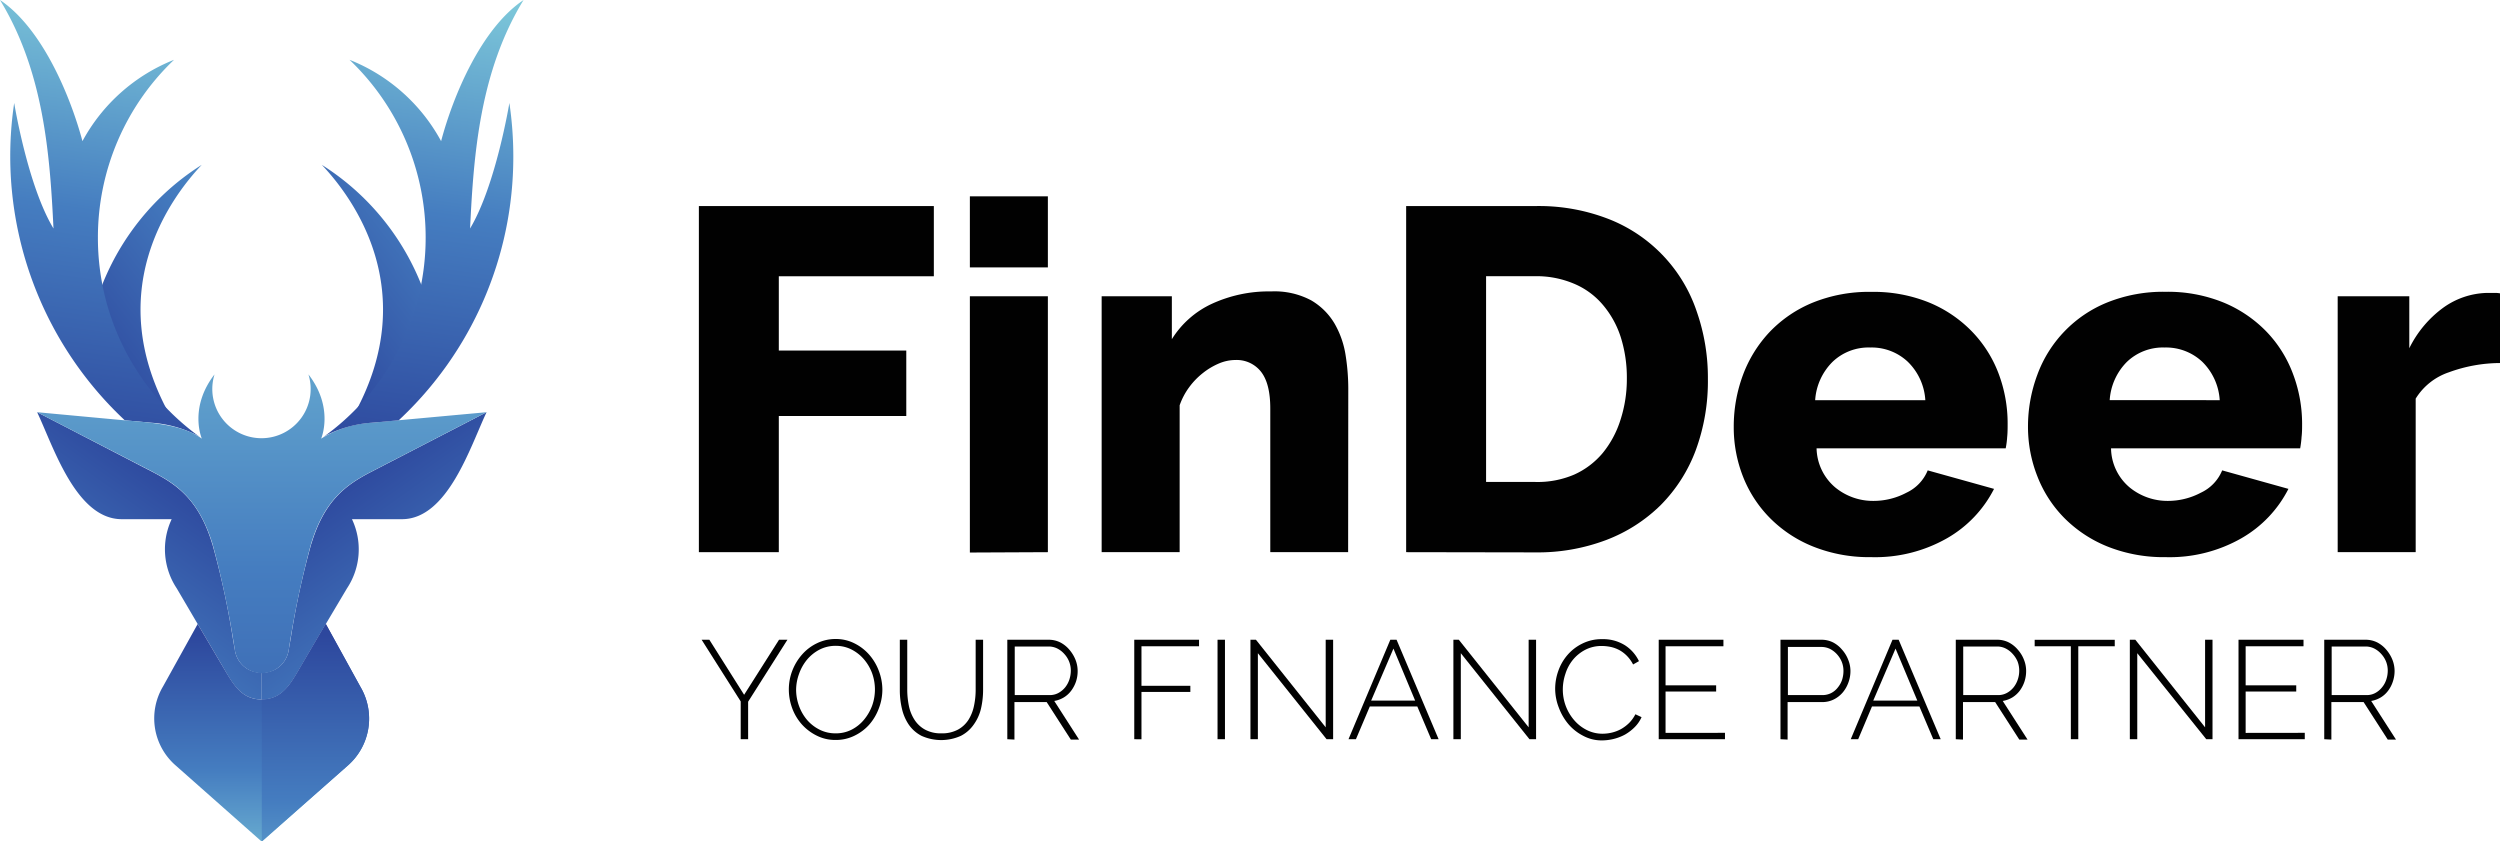 <svg xmlns="http://www.w3.org/2000/svg" xmlns:xlink="http://www.w3.org/1999/xlink" viewBox="0 0 336.54 113.25"><defs><style>.cls-1{mask:url(#mask);filter:url(#luminosity-noclip-2);}.cls-12,.cls-16,.cls-2,.cls-20,.cls-24,.cls-28,.cls-32,.cls-36,.cls-40,.cls-44,.cls-48,.cls-52,.cls-56,.cls-6,.cls-60,.cls-64,.cls-68,.cls-72,.cls-76,.cls-8{mix-blend-mode:multiply;}.cls-2{fill:url(#linear-gradient);}.cls-3{mask:url(#mask-2);}.cls-4{fill:url(#linear-gradient-2);}.cls-5{mask:url(#mask-3);filter:url(#luminosity-noclip-40);}.cls-6{fill:url(#linear-gradient-3);}.cls-7{mask:url(#mask-4);filter:url(#luminosity-noclip-5);}.cls-8{fill:url(#linear-gradient-4);}.cls-9{mask:url(#mask-5);}.cls-10{fill:url(#linear-gradient-5);}.cls-11{mask:url(#mask-6);filter:url(#luminosity-noclip-7);}.cls-12{fill:url(#linear-gradient-6);}.cls-13{mask:url(#mask-7);}.cls-14{fill:url(#linear-gradient-7);}.cls-15{mask:url(#mask-8);filter:url(#luminosity-noclip-9);}.cls-16{fill:url(#linear-gradient-8);}.cls-17{mask:url(#mask-9);}.cls-18{fill:url(#linear-gradient-9);}.cls-19{mask:url(#mask-10);filter:url(#luminosity-noclip-11);}.cls-20{fill:url(#linear-gradient-10);}.cls-21{mask:url(#mask-11);}.cls-22{fill:url(#linear-gradient-11);}.cls-23{mask:url(#mask-12);filter:url(#luminosity-noclip-13);}.cls-24{fill:url(#linear-gradient-12);}.cls-25{mask:url(#mask-13);}.cls-26{fill:url(#linear-gradient-13);}.cls-27{mask:url(#mask-14);filter:url(#luminosity-noclip-15);}.cls-28{fill:url(#linear-gradient-14);}.cls-29{mask:url(#mask-15);}.cls-30{fill:url(#linear-gradient-15);}.cls-31{mask:url(#mask-16);filter:url(#luminosity-noclip-17);}.cls-32{fill:url(#linear-gradient-16);}.cls-33{mask:url(#mask-17);}.cls-34{fill:url(#linear-gradient-17);}.cls-35{mask:url(#mask-18);filter:url(#luminosity-noclip-19);}.cls-36{fill:url(#linear-gradient-18);}.cls-37{mask:url(#mask-19);}.cls-38{fill:url(#linear-gradient-19);}.cls-39{mask:url(#mask-20);filter:url(#luminosity-noclip-21);}.cls-40{fill:url(#linear-gradient-20);}.cls-41{mask:url(#mask-21);}.cls-42{fill:url(#linear-gradient-21);}.cls-43{mask:url(#mask-22);filter:url(#luminosity-noclip-23);}.cls-44{fill:url(#linear-gradient-22);}.cls-45{mask:url(#mask-23);}.cls-46{fill:url(#linear-gradient-23);}.cls-47{mask:url(#mask-24);filter:url(#luminosity-noclip-25);}.cls-48{fill:url(#linear-gradient-24);}.cls-49{mask:url(#mask-25);}.cls-50{fill:url(#linear-gradient-25);}.cls-51{mask:url(#mask-26);filter:url(#luminosity-noclip-27);}.cls-52{fill:url(#linear-gradient-26);}.cls-53{mask:url(#mask-27);}.cls-54{fill:url(#linear-gradient-27);}.cls-55{mask:url(#mask-28);filter:url(#luminosity-noclip-29);}.cls-56{fill:url(#linear-gradient-28);}.cls-57{mask:url(#mask-29);}.cls-58{fill:url(#linear-gradient-29);}.cls-59{mask:url(#mask-30);filter:url(#luminosity-noclip-31);}.cls-60{fill:url(#linear-gradient-30);}.cls-61{mask:url(#mask-31);}.cls-62{fill:url(#linear-gradient-31);}.cls-63{mask:url(#mask-32);filter:url(#luminosity-noclip-33);}.cls-64{fill:url(#linear-gradient-32);}.cls-65{mask:url(#mask-33);}.cls-66{fill:url(#linear-gradient-33);}.cls-67{mask:url(#mask-34);filter:url(#luminosity-noclip-35);}.cls-68{fill:url(#linear-gradient-34);}.cls-69{mask:url(#mask-35);}.cls-70{fill:url(#linear-gradient-35);}.cls-71{mask:url(#mask-36);filter:url(#luminosity-noclip-37);}.cls-72{fill:url(#linear-gradient-36);}.cls-73{mask:url(#mask-37);}.cls-74{fill:url(#linear-gradient-37);}.cls-75{mask:url(#mask-38);filter:url(#luminosity-noclip-39);}.cls-76{fill:url(#linear-gradient-38);}.cls-77{mask:url(#mask-39);}.cls-78{fill:url(#linear-gradient-39);}.cls-79{mask:url(#mask-40);}.cls-80{fill:url(#linear-gradient-40);}.cls-81{fill:url(#linear-gradient-41);}.cls-82{fill:url(#linear-gradient-42);}.cls-83{mask:url(#mask-41);}.cls-84{fill:#232463;}.cls-85{mask:url(#mask-42);}.cls-86{fill:url(#linear-gradient-43);}.cls-87{mask:url(#mask-43);}.cls-88{mask:url(#mask-44);}.cls-89{fill:url(#linear-gradient-44);}.cls-90{fill:url(#linear-gradient-45);}.cls-91{mask:url(#mask-45);}.cls-92{fill:url(#linear-gradient-46);}.cls-93{mask:url(#mask-46);}.cls-94{fill:#c0e6ed;}.cls-95{mask:url(#mask-47);}.cls-96{mask:url(#mask-48);}.cls-97{fill:url(#linear-gradient-47);}.cls-98{mask:url(#mask-49);}.cls-99{mask:url(#mask-50);}.cls-100{mask:url(#mask-51);}.cls-101{mask:url(#mask-52);}.cls-102{mask:url(#mask-53);}.cls-103{mask:url(#mask-54);}.cls-104{fill:url(#linear-gradient-48);}.cls-105{mask:url(#mask-55);}.cls-106{fill:url(#linear-gradient-49);}.cls-107{mask:url(#mask-56);}.cls-108{mask:url(#mask-57);}.cls-109{mask:url(#mask-58);}.cls-110{mask:url(#mask-59);}.cls-111{mask:url(#mask-60);}.cls-112{fill:#010101;}.cls-113{filter:url(#luminosity-noclip-38);}.cls-114{filter:url(#luminosity-noclip-36);}.cls-115{filter:url(#luminosity-noclip-34);}.cls-116{filter:url(#luminosity-noclip-32);}.cls-117{filter:url(#luminosity-noclip-30);}.cls-118{filter:url(#luminosity-noclip-28);}.cls-119{filter:url(#luminosity-noclip-26);}.cls-120{filter:url(#luminosity-noclip-24);}.cls-121{filter:url(#luminosity-noclip-22);}.cls-122{filter:url(#luminosity-noclip-20);}.cls-123{filter:url(#luminosity-noclip-18);}.cls-124{filter:url(#luminosity-noclip-16);}.cls-125{filter:url(#luminosity-noclip-14);}.cls-126{filter:url(#luminosity-noclip-12);}.cls-127{filter:url(#luminosity-noclip-10);}.cls-128{filter:url(#luminosity-noclip-8);}.cls-129{filter:url(#luminosity-noclip-6);}.cls-130{filter:url(#luminosity-noclip-4);}.cls-131{filter:url(#luminosity-noclip-3);}.cls-132{filter:url(#luminosity-noclip);}</style><filter id="luminosity-noclip" x="35.13" y="-8213.99" width="30.48" height="32766" filterUnits="userSpaceOnUse" color-interpolation-filters="sRGB"><feFlood flood-color="#fff" result="bg"/><feBlend in="SourceGraphic" in2="bg"/></filter><mask id="mask" x="35.13" y="-8213.99" width="30.48" height="32766" maskUnits="userSpaceOnUse"><g class="cls-132"/></mask><linearGradient id="linear-gradient" x1="193.36" y1="85.61" x2="193.36" y2="-48.22" gradientTransform="translate(243.73 45.97) rotate(180)" gradientUnits="userSpaceOnUse"><stop offset="0" stop-color="#fff"/><stop offset="1"/></linearGradient><filter id="luminosity-noclip-2" x="35.13" y="55.39" width="30.48" height="38.91" filterUnits="userSpaceOnUse" color-interpolation-filters="sRGB"><feFlood flood-color="#fff" result="bg"/><feBlend in="SourceGraphic" in2="bg"/></filter><mask id="mask-2" x="35.13" y="55.39" width="30.48" height="38.91" maskUnits="userSpaceOnUse"><g class="cls-1"><rect class="cls-2" x="35.13" y="55.39" width="30.48" height="38.91"/></g></mask><linearGradient id="linear-gradient-2" x1="193.36" y1="85.61" x2="193.36" y2="-48.22" gradientTransform="translate(243.73 45.97) rotate(180)" gradientUnits="userSpaceOnUse"><stop offset="0" stop-color="#fff"/><stop offset="1" stop-color="#fff"/></linearGradient><filter id="luminosity-noclip-3" x="30.55" y="-8213.99" width="4.8" height="32766" filterUnits="userSpaceOnUse" color-interpolation-filters="sRGB"><feFlood flood-color="#fff" result="bg"/><feBlend in="SourceGraphic" in2="bg"/></filter><mask id="mask-3" x="30.55" y="-8213.99" width="4.8" height="32766" maskUnits="userSpaceOnUse"><g class="cls-131"/></mask><linearGradient id="linear-gradient-3" x1="32.95" y1="85.61" x2="32.95" y2="-55.13" gradientTransform="matrix(1, 0, 0, -1, 0, 45.97)" xlink:href="#linear-gradient"/><filter id="luminosity-noclip-4" x="25.67" y="-8213.99" width="19.15" height="32766" filterUnits="userSpaceOnUse" color-interpolation-filters="sRGB"><feFlood flood-color="#fff" result="bg"/><feBlend in="SourceGraphic" in2="bg"/></filter><mask id="mask-4" x="25.67" y="-8213.99" width="19.15" height="32766" maskUnits="userSpaceOnUse"><g class="cls-130"/></mask><linearGradient id="linear-gradient-4" x1="35.24" y1="-1.44" x2="35.24" y2="-55.92" gradientTransform="matrix(1, 0, 0, -1, 0, 45.97)" xlink:href="#linear-gradient"/><filter id="luminosity-noclip-5" x="25.67" y="83.92" width="19.15" height="14" filterUnits="userSpaceOnUse" color-interpolation-filters="sRGB"><feFlood flood-color="#fff" result="bg"/><feBlend in="SourceGraphic" in2="bg"/></filter><mask id="mask-5" x="25.67" y="83.92" width="19.15" height="14" maskUnits="userSpaceOnUse"><g class="cls-7"><rect class="cls-8" x="25.67" y="83.92" width="19.15" height="14"/></g></mask><linearGradient id="linear-gradient-5" x1="35.24" y1="-1.44" x2="35.24" y2="-55.92" gradientTransform="matrix(1, 0, 0, -1, 0, 45.97)" xlink:href="#linear-gradient-2"/><filter id="luminosity-noclip-6" x="1.27" y="-8213.99" width="12.95" height="32766" filterUnits="userSpaceOnUse" color-interpolation-filters="sRGB"><feFlood flood-color="#fff" result="bg"/><feBlend in="SourceGraphic" in2="bg"/></filter><mask id="mask-6" x="1.27" y="-8213.99" width="12.95" height="32766" maskUnits="userSpaceOnUse"><g class="cls-129"/></mask><linearGradient id="linear-gradient-6" x1="-48.04" y1="57.39" x2="15.54" y2="9.63" gradientTransform="matrix(1, 0, 0, -1, 0, 45.97)" xlink:href="#linear-gradient"/><filter id="luminosity-noclip-7" x="1.27" y="13.75" width="12.95" height="33.48" filterUnits="userSpaceOnUse" color-interpolation-filters="sRGB"><feFlood flood-color="#fff" result="bg"/><feBlend in="SourceGraphic" in2="bg"/></filter><mask id="mask-7" x="1.27" y="13.75" width="12.95" height="33.48" maskUnits="userSpaceOnUse"><g class="cls-11"><rect class="cls-12" x="1.27" y="13.75" width="12.95" height="33.48"/></g></mask><linearGradient id="linear-gradient-7" x1="-48.04" y1="57.39" x2="15.54" y2="9.63" gradientTransform="matrix(1, 0, 0, -1, 0, 45.97)" xlink:href="#linear-gradient-2"/><filter id="luminosity-noclip-8" x="-0.11" y="-8213.99" width="11.31" height="32766" filterUnits="userSpaceOnUse" color-interpolation-filters="sRGB"><feFlood flood-color="#fff" result="bg"/><feBlend in="SourceGraphic" in2="bg"/></filter><mask id="mask-8" x="-0.11" y="-8213.99" width="11.31" height="32766" maskUnits="userSpaceOnUse"><g class="cls-128"/></mask><linearGradient id="linear-gradient-8" x1="-11.74" y1="57.18" x2="8.6" y2="28.45" gradientTransform="matrix(1, 0, 0, -1, 0, 45.97)" xlink:href="#linear-gradient"/><filter id="luminosity-noclip-9" x="-0.11" y="-0.11" width="11.31" height="26.65" filterUnits="userSpaceOnUse" color-interpolation-filters="sRGB"><feFlood flood-color="#fff" result="bg"/><feBlend in="SourceGraphic" in2="bg"/></filter><mask id="mask-9" x="-0.11" y="-0.11" width="11.31" height="26.65" maskUnits="userSpaceOnUse"><g class="cls-15"><rect class="cls-16" x="-0.11" y="-0.11" width="11.31" height="26.65"/></g></mask><linearGradient id="linear-gradient-9" x1="-11.74" y1="57.18" x2="8.6" y2="28.45" gradientTransform="matrix(1, 0, 0, -1, 0, 45.97)" xlink:href="#linear-gradient-2"/><filter id="luminosity-noclip-10" x="10.3" y="-8213.99" width="13.24" height="32766" filterUnits="userSpaceOnUse" color-interpolation-filters="sRGB"><feFlood flood-color="#fff" result="bg"/><feBlend in="SourceGraphic" in2="bg"/></filter><mask id="mask-10" x="10.3" y="-8213.99" width="13.24" height="32766" maskUnits="userSpaceOnUse"><g class="cls-127"/></mask><linearGradient id="linear-gradient-10" x1="30.11" y1="40.62" x2="16.39" y2="25.28" gradientTransform="matrix(1, 0, 0, -1, 0, 45.97)" xlink:href="#linear-gradient"/><filter id="luminosity-noclip-11" x="10.3" y="7.94" width="13.24" height="24.32" filterUnits="userSpaceOnUse" color-interpolation-filters="sRGB"><feFlood flood-color="#fff" result="bg"/><feBlend in="SourceGraphic" in2="bg"/></filter><mask id="mask-11" x="10.3" y="7.94" width="13.24" height="24.32" maskUnits="userSpaceOnUse"><g class="cls-19"><rect class="cls-20" x="10.3" y="7.94" width="13.24" height="24.32"/></g></mask><linearGradient id="linear-gradient-11" x1="30.11" y1="40.62" x2="16.39" y2="25.28" gradientTransform="matrix(1, 0, 0, -1, 0, 45.97)" xlink:href="#linear-gradient-2"/><filter id="luminosity-noclip-12" x="29.71" y="-8213.99" width="10.95" height="32766" filterUnits="userSpaceOnUse" color-interpolation-filters="sRGB"><feFlood flood-color="#fff" result="bg"/><feBlend in="SourceGraphic" in2="bg"/></filter><mask id="mask-12" x="29.71" y="-8213.99" width="10.95" height="32766" maskUnits="userSpaceOnUse"><g class="cls-126"/></mask><linearGradient id="linear-gradient-12" x1="35.19" y1="-118.16" x2="35.19" y2="-30.11" gradientTransform="matrix(1, 0, 0, -1, 0, 45.97)" xlink:href="#linear-gradient"/><filter id="luminosity-noclip-13" x="29.71" y="78" width="10.95" height="12.7" filterUnits="userSpaceOnUse" color-interpolation-filters="sRGB"><feFlood flood-color="#fff" result="bg"/><feBlend in="SourceGraphic" in2="bg"/></filter><mask id="mask-13" x="29.71" y="78" width="10.95" height="12.7" maskUnits="userSpaceOnUse"><g class="cls-23"><rect class="cls-24" x="29.71" y="78" width="10.95" height="12.7"/></g></mask><linearGradient id="linear-gradient-13" x1="35.19" y1="-118.16" x2="35.19" y2="-30.11" gradientTransform="matrix(1, 0, 0, -1, 0, 45.97)" xlink:href="#linear-gradient-2"/><filter id="luminosity-noclip-14" x="26.64" y="-8213.99" width="6.54" height="32766" filterUnits="userSpaceOnUse" color-interpolation-filters="sRGB"><feFlood flood-color="#fff" result="bg"/><feBlend in="SourceGraphic" in2="bg"/></filter><mask id="mask-14" x="26.64" y="-8213.99" width="6.54" height="32766" maskUnits="userSpaceOnUse"><g class="cls-125"/></mask><linearGradient id="linear-gradient-14" x1="32.32" y1="-0.7" x2="29.51" y2="-12.36" gradientTransform="matrix(1, 0, 0, -1, 0, 45.97)" xlink:href="#linear-gradient"/><filter id="luminosity-noclip-15" x="26.64" y="50.29" width="6.54" height="12.73" filterUnits="userSpaceOnUse" color-interpolation-filters="sRGB"><feFlood flood-color="#fff" result="bg"/><feBlend in="SourceGraphic" in2="bg"/></filter><mask id="mask-15" x="26.64" y="50.29" width="6.54" height="12.73" maskUnits="userSpaceOnUse"><g class="cls-27"><rect class="cls-28" x="26.64" y="50.29" width="6.54" height="12.73"/></g></mask><linearGradient id="linear-gradient-15" x1="32.32" y1="-0.7" x2="29.51" y2="-12.36" gradientTransform="matrix(1, 0, 0, -1, 0, 45.97)" xlink:href="#linear-gradient-2"/><filter id="luminosity-noclip-16" x="12.17" y="-8213.99" width="10.55" height="32766" filterUnits="userSpaceOnUse" color-interpolation-filters="sRGB"><feFlood flood-color="#fff" result="bg"/><feBlend in="SourceGraphic" in2="bg"/></filter><mask id="mask-16" x="12.17" y="-8213.99" width="10.55" height="32766" maskUnits="userSpaceOnUse"><g class="cls-124"/></mask><linearGradient id="linear-gradient-16" x1="38.1" y1="-35.47" x2="10.49" y2="15.67" gradientTransform="matrix(1, 0, 0, -1, 0, 45.97)" xlink:href="#linear-gradient"/><filter id="luminosity-noclip-17" x="12.17" y="30.84" width="10.55" height="24.7" filterUnits="userSpaceOnUse" color-interpolation-filters="sRGB"><feFlood flood-color="#fff" result="bg"/><feBlend in="SourceGraphic" in2="bg"/></filter><mask id="mask-17" x="12.17" y="30.84" width="10.55" height="24.7" maskUnits="userSpaceOnUse"><g class="cls-31"><rect class="cls-32" x="12.17" y="30.84" width="10.55" height="24.7"/></g></mask><linearGradient id="linear-gradient-17" x1="38.1" y1="-35.47" x2="10.49" y2="15.67" gradientTransform="matrix(1, 0, 0, -1, 0, 45.97)" xlink:href="#linear-gradient-2"/><filter id="luminosity-noclip-18" x="4.87" y="-8213.99" width="22.75" height="32766" filterUnits="userSpaceOnUse" color-interpolation-filters="sRGB"><feFlood flood-color="#fff" result="bg"/><feBlend in="SourceGraphic" in2="bg"/></filter><mask id="mask-18" x="4.87" y="-8213.99" width="22.75" height="32766" maskUnits="userSpaceOnUse"><g class="cls-123"/></mask><linearGradient id="linear-gradient-18" x1="-15.46" y1="-4.9" x2="22.55" y2="-15.64" gradientTransform="matrix(1, 0, 0, -1, 0, 45.97)" xlink:href="#linear-gradient"/><filter id="luminosity-noclip-19" x="4.87" y="55.39" width="22.75" height="8.88" filterUnits="userSpaceOnUse" color-interpolation-filters="sRGB"><feFlood flood-color="#fff" result="bg"/><feBlend in="SourceGraphic" in2="bg"/></filter><mask id="mask-19" x="4.87" y="55.39" width="22.75" height="8.88" maskUnits="userSpaceOnUse"><g class="cls-35"><rect class="cls-36" x="4.87" y="55.39" width="22.75" height="8.88"/></g></mask><linearGradient id="linear-gradient-19" x1="-15.46" y1="-4.9" x2="22.55" y2="-15.64" gradientTransform="matrix(1, 0, 0, -1, 0, 45.97)" xlink:href="#linear-gradient-2"/><filter id="luminosity-noclip-20" x="4.87" y="-8213.99" width="60.74" height="32766" filterUnits="userSpaceOnUse" color-interpolation-filters="sRGB"><feFlood flood-color="#fff" result="bg"/><feBlend in="SourceGraphic" in2="bg"/></filter><mask id="mask-20" x="4.87" y="-8213.99" width="60.74" height="32766" maskUnits="userSpaceOnUse"><g class="cls-122"/></mask><linearGradient id="linear-gradient-20" x1="35.24" y1="-209.01" x2="35.24" y2="-10.31" gradientTransform="matrix(1, 0, 0, -1, 0, 45.97)" xlink:href="#linear-gradient"/><filter id="luminosity-noclip-21" x="4.87" y="55.39" width="60.74" height="35.32" filterUnits="userSpaceOnUse" color-interpolation-filters="sRGB"><feFlood flood-color="#fff" result="bg"/><feBlend in="SourceGraphic" in2="bg"/></filter><mask id="mask-21" x="4.87" y="55.39" width="60.74" height="35.32" maskUnits="userSpaceOnUse"><g class="cls-39"><rect class="cls-40" x="4.87" y="55.39" width="60.74" height="35.32"/></g></mask><linearGradient id="linear-gradient-21" x1="35.24" y1="-209.01" x2="35.24" y2="-10.31" gradientTransform="matrix(1, 0, 0, -1, 0, 45.97)" xlink:href="#linear-gradient-2"/><filter id="luminosity-noclip-22" x="22.08" y="-8213.99" width="26.31" height="32766" filterUnits="userSpaceOnUse" color-interpolation-filters="sRGB"><feFlood flood-color="#fff" result="bg"/><feBlend in="SourceGraphic" in2="bg"/></filter><mask id="mask-22" x="22.08" y="-8213.99" width="26.31" height="32766" maskUnits="userSpaceOnUse"><g class="cls-121"/></mask><linearGradient id="linear-gradient-22" x1="35.24" y1="-85.44" x2="35.24" y2="-34.24" gradientTransform="matrix(1, 0, 0, -1, 0, 45.97)" xlink:href="#linear-gradient"/><filter id="luminosity-noclip-23" x="22.08" y="69.78" width="26.31" height="24.52" filterUnits="userSpaceOnUse" color-interpolation-filters="sRGB"><feFlood flood-color="#fff" result="bg"/><feBlend in="SourceGraphic" in2="bg"/></filter><mask id="mask-23" x="22.08" y="69.78" width="26.31" height="24.52" maskUnits="userSpaceOnUse"><g class="cls-43"><rect class="cls-44" x="22.08" y="69.78" width="26.31" height="24.52"/></g></mask><linearGradient id="linear-gradient-23" x1="35.24" y1="-85.44" x2="35.24" y2="-34.24" gradientTransform="matrix(1, 0, 0, -1, 0, 45.97)" xlink:href="#linear-gradient-2"/><filter id="luminosity-noclip-24" x="35.13" y="-8213.99" width="4.8" height="32766" filterUnits="userSpaceOnUse" color-interpolation-filters="sRGB"><feFlood flood-color="#fff" result="bg"/><feBlend in="SourceGraphic" in2="bg"/></filter><mask id="mask-24" x="35.13" y="-8213.99" width="4.8" height="32766" maskUnits="userSpaceOnUse"><g class="cls-120"/></mask><linearGradient id="linear-gradient-24" x1="37.53" y1="85.61" x2="37.53" y2="-55.13" gradientTransform="matrix(1, 0, 0, -1, 0, 45.97)" xlink:href="#linear-gradient"/><filter id="luminosity-noclip-25" x="35.13" y="82.08" width="4.8" height="9.69" filterUnits="userSpaceOnUse" color-interpolation-filters="sRGB"><feFlood flood-color="#fff" result="bg"/><feBlend in="SourceGraphic" in2="bg"/></filter><mask id="mask-25" x="35.13" y="82.08" width="4.8" height="9.69" maskUnits="userSpaceOnUse"><g class="cls-47"><rect class="cls-48" x="35.13" y="82.08" width="4.8" height="9.69"/></g></mask><linearGradient id="linear-gradient-25" x1="37.53" y1="85.61" x2="37.53" y2="-55.13" gradientTransform="matrix(1, 0, 0, -1, 0, 45.97)" xlink:href="#linear-gradient-2"/><filter id="luminosity-noclip-26" x="47.75" y="-8213.99" width="10.55" height="32766" filterUnits="userSpaceOnUse" color-interpolation-filters="sRGB"><feFlood flood-color="#fff" result="bg"/><feBlend in="SourceGraphic" in2="bg"/></filter><mask id="mask-26" x="47.75" y="-8213.99" width="10.55" height="32766" maskUnits="userSpaceOnUse"><g class="cls-119"/></mask><linearGradient id="linear-gradient-26" x1="32.38" y1="-35.47" x2="59.99" y2="15.67" gradientTransform="matrix(1, 0, 0, -1, 0, 45.97)" xlink:href="#linear-gradient"/><filter id="luminosity-noclip-27" x="47.75" y="30.84" width="10.55" height="24.7" filterUnits="userSpaceOnUse" color-interpolation-filters="sRGB"><feFlood flood-color="#fff" result="bg"/><feBlend in="SourceGraphic" in2="bg"/></filter><mask id="mask-27" x="47.75" y="30.84" width="10.55" height="24.7" maskUnits="userSpaceOnUse"><g class="cls-51"><rect class="cls-52" x="47.75" y="30.84" width="10.55" height="24.7"/></g></mask><linearGradient id="linear-gradient-27" x1="32.38" y1="-35.47" x2="59.99" y2="15.67" gradientTransform="matrix(1, 0, 0, -1, 0, 45.97)" xlink:href="#linear-gradient-2"/><filter id="luminosity-noclip-28" x="56.25" y="-8213.99" width="12.95" height="32766" filterUnits="userSpaceOnUse" color-interpolation-filters="sRGB"><feFlood flood-color="#fff" result="bg"/><feBlend in="SourceGraphic" in2="bg"/></filter><mask id="mask-28" x="56.25" y="-8213.99" width="12.95" height="32766" maskUnits="userSpaceOnUse"><g class="cls-118"/></mask><linearGradient id="linear-gradient-28" x1="118.52" y1="57.39" x2="54.94" y2="9.63" gradientTransform="matrix(1, 0, 0, -1, 0, 45.97)" xlink:href="#linear-gradient"/><filter id="luminosity-noclip-29" x="56.25" y="13.75" width="12.95" height="33.48" filterUnits="userSpaceOnUse" color-interpolation-filters="sRGB"><feFlood flood-color="#fff" result="bg"/><feBlend in="SourceGraphic" in2="bg"/></filter><mask id="mask-29" x="56.25" y="13.75" width="12.95" height="33.48" maskUnits="userSpaceOnUse"><g class="cls-55"><rect class="cls-56" x="56.25" y="13.75" width="12.95" height="33.48"/></g></mask><linearGradient id="linear-gradient-29" x1="118.52" y1="57.39" x2="54.94" y2="9.63" gradientTransform="matrix(1, 0, 0, -1, 0, 45.97)" xlink:href="#linear-gradient-2"/><filter id="luminosity-noclip-30" x="59.27" y="-8213.99" width="11.31" height="32766" filterUnits="userSpaceOnUse" color-interpolation-filters="sRGB"><feFlood flood-color="#fff" result="bg"/><feBlend in="SourceGraphic" in2="bg"/></filter><mask id="mask-30" x="59.27" y="-8213.99" width="11.31" height="32766" maskUnits="userSpaceOnUse"><g class="cls-117"/></mask><linearGradient id="linear-gradient-30" x1="82.22" y1="57.18" x2="61.88" y2="28.45" gradientTransform="matrix(1, 0, 0, -1, 0, 45.97)" xlink:href="#linear-gradient"/><filter id="luminosity-noclip-31" x="59.27" y="-0.11" width="11.31" height="26.65" filterUnits="userSpaceOnUse" color-interpolation-filters="sRGB"><feFlood flood-color="#fff" result="bg"/><feBlend in="SourceGraphic" in2="bg"/></filter><mask id="mask-31" x="59.27" y="-0.11" width="11.31" height="26.65" maskUnits="userSpaceOnUse"><g class="cls-59"><rect class="cls-60" x="59.27" y="-0.11" width="11.31" height="26.65"/></g></mask><linearGradient id="linear-gradient-31" x1="82.22" y1="57.18" x2="61.88" y2="28.45" gradientTransform="matrix(1, 0, 0, -1, 0, 45.97)" xlink:href="#linear-gradient-2"/><filter id="luminosity-noclip-32" x="46.95" y="-8213.99" width="13.24" height="32766" filterUnits="userSpaceOnUse" color-interpolation-filters="sRGB"><feFlood flood-color="#fff" result="bg"/><feBlend in="SourceGraphic" in2="bg"/></filter><mask id="mask-32" x="46.95" y="-8213.99" width="13.24" height="32766" maskUnits="userSpaceOnUse"><g class="cls-116"/></mask><linearGradient id="linear-gradient-32" x1="40.37" y1="40.61" x2="54.09" y2="25.28" gradientTransform="matrix(1, 0, 0, -1, 0, 45.97)" xlink:href="#linear-gradient"/><filter id="luminosity-noclip-33" x="46.95" y="7.94" width="13.24" height="24.32" filterUnits="userSpaceOnUse" color-interpolation-filters="sRGB"><feFlood flood-color="#fff" result="bg"/><feBlend in="SourceGraphic" in2="bg"/></filter><mask id="mask-33" x="46.95" y="7.94" width="13.24" height="24.32" maskUnits="userSpaceOnUse"><g class="cls-63"><rect class="cls-64" x="46.95" y="7.94" width="13.24" height="24.32"/></g></mask><linearGradient id="linear-gradient-33" x1="40.37" y1="40.61" x2="54.09" y2="25.28" gradientTransform="matrix(1, 0, 0, -1, 0, 45.97)" xlink:href="#linear-gradient-2"/><filter id="luminosity-noclip-34" x="42.86" y="-8213.99" width="22.75" height="32766" filterUnits="userSpaceOnUse" color-interpolation-filters="sRGB"><feFlood flood-color="#fff" result="bg"/><feBlend in="SourceGraphic" in2="bg"/></filter><mask id="mask-34" x="42.86" y="-8213.99" width="22.75" height="32766" maskUnits="userSpaceOnUse"><g class="cls-115"/></mask><linearGradient id="linear-gradient-34" x1="85.94" y1="-4.9" x2="47.93" y2="-15.64" gradientTransform="matrix(1, 0, 0, -1, 0, 45.97)" xlink:href="#linear-gradient"/><filter id="luminosity-noclip-35" x="42.86" y="55.39" width="22.75" height="8.88" filterUnits="userSpaceOnUse" color-interpolation-filters="sRGB"><feFlood flood-color="#fff" result="bg"/><feBlend in="SourceGraphic" in2="bg"/></filter><mask id="mask-35" x="42.86" y="55.39" width="22.75" height="8.88" maskUnits="userSpaceOnUse"><g class="cls-67"><rect class="cls-68" x="42.86" y="55.39" width="22.75" height="8.88"/></g></mask><linearGradient id="linear-gradient-35" x1="85.94" y1="-4.9" x2="47.93" y2="-15.64" gradientTransform="matrix(1, 0, 0, -1, 0, 45.97)" xlink:href="#linear-gradient-2"/><filter id="luminosity-noclip-36" x="37.29" y="-8213.99" width="6.54" height="32766" filterUnits="userSpaceOnUse" color-interpolation-filters="sRGB"><feFlood flood-color="#fff" result="bg"/><feBlend in="SourceGraphic" in2="bg"/></filter><mask id="mask-36" x="37.29" y="-8213.99" width="6.54" height="32766" maskUnits="userSpaceOnUse"><g class="cls-114"/></mask><linearGradient id="linear-gradient-36" x1="38.16" y1="-0.7" x2="40.97" y2="-12.36" gradientTransform="matrix(1, 0, 0, -1, 0, 45.97)" xlink:href="#linear-gradient"/><filter id="luminosity-noclip-37" x="37.29" y="50.29" width="6.54" height="12.73" filterUnits="userSpaceOnUse" color-interpolation-filters="sRGB"><feFlood flood-color="#fff" result="bg"/><feBlend in="SourceGraphic" in2="bg"/></filter><mask id="mask-37" x="37.29" y="50.29" width="6.54" height="12.73" maskUnits="userSpaceOnUse"><g class="cls-71"><rect class="cls-72" x="37.29" y="50.29" width="6.54" height="12.73"/></g></mask><linearGradient id="linear-gradient-37" x1="38.16" y1="-0.7" x2="40.97" y2="-12.36" gradientTransform="matrix(1, 0, 0, -1, 0, 45.97)" xlink:href="#linear-gradient-2"/><filter id="luminosity-noclip-38" x="4.87" y="-8213.99" width="30.48" height="32766" filterUnits="userSpaceOnUse" color-interpolation-filters="sRGB"><feFlood flood-color="#fff" result="bg"/><feBlend in="SourceGraphic" in2="bg"/></filter><mask id="mask-38" x="4.87" y="-8213.99" width="30.48" height="32766" maskUnits="userSpaceOnUse"><g class="cls-113"/></mask><linearGradient id="linear-gradient-38" x1="20.11" y1="85.61" x2="20.11" y2="-48.22" gradientTransform="matrix(1, 0, 0, -1, 0, 45.97)" xlink:href="#linear-gradient"/><filter id="luminosity-noclip-39" x="4.87" y="55.39" width="30.48" height="38.91" filterUnits="userSpaceOnUse" color-interpolation-filters="sRGB"><feFlood flood-color="#fff" result="bg"/><feBlend in="SourceGraphic" in2="bg"/></filter><mask id="mask-39" x="4.87" y="55.39" width="30.48" height="38.91" maskUnits="userSpaceOnUse"><g class="cls-75"><rect class="cls-76" x="4.87" y="55.39" width="30.48" height="38.91"/></g></mask><linearGradient id="linear-gradient-39" x1="20.11" y1="85.61" x2="20.11" y2="-48.22" gradientTransform="matrix(1, 0, 0, -1, 0, 45.97)" xlink:href="#linear-gradient-2"/><filter id="luminosity-noclip-40" x="30.55" y="82.08" width="4.8" height="9.69" filterUnits="userSpaceOnUse" color-interpolation-filters="sRGB"><feFlood flood-color="#fff" result="bg"/><feBlend in="SourceGraphic" in2="bg"/></filter><mask id="mask-40" x="30.55" y="82.08" width="4.8" height="9.69" maskUnits="userSpaceOnUse"><g class="cls-5"><rect class="cls-6" x="30.55" y="82.08" width="4.8" height="9.69"/></g></mask><linearGradient id="linear-gradient-40" x1="32.95" y1="85.61" x2="32.95" y2="-55.13" gradientTransform="matrix(1, 0, 0, -1, 0, 45.97)" xlink:href="#linear-gradient-2"/><linearGradient id="linear-gradient-41" x1="10.66" y1="-3.63" x2="51.69" y2="27.74" gradientTransform="matrix(1, 0, 0, -1, 0, 45.97)" gradientUnits="userSpaceOnUse"><stop offset="0" stop-color="#2d479d"/><stop offset="0.5" stop-color="#457dc0"/><stop offset="1" stop-color="#85d2dd"/></linearGradient><linearGradient id="linear-gradient-42" x1="200.02" y1="-19.45" x2="169.76" y2="-62.22" gradientTransform="translate(243.73 45.97) rotate(180)" xlink:href="#linear-gradient-41"/><mask id="mask-41" x="35.13" y="55.39" width="30.48" height="38.91" maskUnits="userSpaceOnUse"><g id="id2"><g class="cls-3"><rect class="cls-4" x="35.13" y="55.39" width="30.48" height="38.91"/></g></g></mask><mask id="mask-42" x="12.17" y="30.84" width="10.55" height="24.7" maskUnits="userSpaceOnUse"><g id="id0"><g class="cls-33"><rect class="cls-34" x="12.17" y="30.84" width="10.55" height="24.7"/></g></g></mask><linearGradient id="linear-gradient-43" x1="26.77" y1="-19.45" x2="-3.49" y2="-62.22" xlink:href="#linear-gradient-41"/><mask id="mask-43" x="4.87" y="55.39" width="30.48" height="38.91" maskUnits="userSpaceOnUse"><g id="id2-2" data-name="id2"><g class="cls-77"><rect class="cls-78" x="4.87" y="55.39" width="30.48" height="38.91"/></g></g></mask><mask id="mask-44" x="30.55" y="82.08" width="4.8" height="9.69" maskUnits="userSpaceOnUse"><g id="id4"><g class="cls-79"><rect class="cls-80" x="30.55" y="82.08" width="4.8" height="9.69"/></g></g></mask><linearGradient id="linear-gradient-44" x1="35.24" y1="-39.43" x2="35.24" y2="-76.07" xlink:href="#linear-gradient-41"/><linearGradient id="linear-gradient-45" x1="42.46" y1="-39.43" x2="42.46" y2="-84.65" xlink:href="#linear-gradient-41"/><mask id="mask-45" x="25.67" y="83.92" width="19.15" height="14" maskUnits="userSpaceOnUse"><g id="id6"><g class="cls-9"><rect class="cls-10" x="25.67" y="83.92" width="19.15" height="14"/></g></g></mask><linearGradient id="linear-gradient-46" x1="9.12" y1="-16.01" x2="18.22" y2="50.82" xlink:href="#linear-gradient-41"/><mask id="mask-46" x="1.27" y="13.75" width="12.95" height="33.48" maskUnits="userSpaceOnUse"><g id="id8"><g class="cls-13"><rect class="cls-14" x="1.27" y="13.75" width="12.95" height="33.48"/></g></g></mask><mask id="mask-47" x="-0.11" y="-0.11" width="11.31" height="26.65" maskUnits="userSpaceOnUse"><g id="id10"><g class="cls-17"><rect class="cls-18" x="-0.11" y="-0.11" width="11.31" height="26.65"/></g></g></mask><mask id="mask-48" x="10.3" y="7.94" width="13.24" height="24.32" maskUnits="userSpaceOnUse"><g id="id12"><g class="cls-21"><rect class="cls-22" x="10.3" y="7.94" width="13.24" height="24.32"/></g></g></mask><linearGradient id="linear-gradient-47" x1="35.24" y1="-90.92" x2="35.24" y2="29.73" xlink:href="#linear-gradient-41"/><mask id="mask-49" x="29.71" y="78" width="10.95" height="12.7" maskUnits="userSpaceOnUse"><g id="id14"><g class="cls-25"><rect class="cls-26" x="29.71" y="78" width="10.95" height="12.7"/></g></g></mask><mask id="mask-50" x="26.64" y="50.29" width="6.54" height="12.73" maskUnits="userSpaceOnUse"><g id="id16"><g class="cls-29"><rect class="cls-30" x="26.64" y="50.29" width="6.54" height="12.73"/></g></g></mask><mask id="mask-51" x="4.87" y="55.39" width="22.75" height="8.88" maskUnits="userSpaceOnUse"><g id="id18"><g class="cls-37"><rect class="cls-38" x="4.87" y="55.39" width="22.75" height="8.88"/></g></g></mask><mask id="mask-52" x="4.87" y="55.39" width="60.74" height="35.32" maskUnits="userSpaceOnUse"><g id="id22"><g class="cls-41"><rect class="cls-42" x="4.87" y="55.39" width="60.74" height="35.32"/></g></g></mask><mask id="mask-53" x="22.08" y="69.78" width="26.31" height="24.52" maskUnits="userSpaceOnUse"><g id="id24"><g class="cls-45"><rect class="cls-46" x="22.08" y="69.78" width="26.31" height="24.52"/></g></g></mask><mask id="mask-54" x="35.13" y="82.08" width="4.8" height="9.69" maskUnits="userSpaceOnUse"><g id="id26"><g class="cls-49"><rect class="cls-50" x="35.13" y="82.08" width="4.8" height="9.69"/></g></g></mask><linearGradient id="linear-gradient-48" x1="38.07" y1="1.11" x2="79.11" y2="32.48" xlink:href="#linear-gradient-41"/><mask id="mask-55" x="47.75" y="30.84" width="10.55" height="24.7" maskUnits="userSpaceOnUse"><g id="id28"><g class="cls-53"><rect class="cls-54" x="47.75" y="30.84" width="10.55" height="24.7"/></g></g></mask><linearGradient id="linear-gradient-49" x1="51.85" y1="-15.92" x2="60.96" y2="50.91" xlink:href="#linear-gradient-41"/><mask id="mask-56" x="56.25" y="13.75" width="12.95" height="33.48" maskUnits="userSpaceOnUse"><g id="id30"><g class="cls-57"><rect class="cls-58" x="56.25" y="13.75" width="12.95" height="33.48"/></g></g></mask><mask id="mask-57" x="59.27" y="-0.11" width="11.31" height="26.65" maskUnits="userSpaceOnUse"><g id="id32"><g class="cls-61"><rect class="cls-62" x="59.27" y="-0.11" width="11.31" height="26.65"/></g></g></mask><mask id="mask-58" x="46.95" y="7.94" width="13.24" height="24.32" maskUnits="userSpaceOnUse"><g id="id34"><g class="cls-65"><rect class="cls-66" x="46.95" y="7.94" width="13.24" height="24.32"/></g></g></mask><mask id="mask-59" x="42.86" y="55.39" width="22.75" height="8.88" maskUnits="userSpaceOnUse"><g id="id36"><g class="cls-69"><rect class="cls-70" x="42.86" y="55.39" width="22.75" height="8.88"/></g></g></mask><mask id="mask-60" x="37.29" y="50.29" width="6.54" height="12.73" maskUnits="userSpaceOnUse"><g id="id38"><g class="cls-73"><rect class="cls-74" x="37.29" y="50.29" width="6.54" height="12.73"/></g></g></mask></defs><g id="Layer_2" data-name="Layer 2"><g id="Layer_1-2" data-name="Layer 1"><path class="cls-81" d="M27.16,22.19c-4.4,4.64-13.27,17-4.54,33.25l-10-7-.35-5.35A33.85,33.85,0,0,1,27.16,22.19Z"/><path class="cls-82" d="M41.91,73.22c1.82-6,4.81-8,8-9.67L65.5,55.49c-2.18,4.59-5.22,14.4-11.39,14.4H47.38a9.49,9.49,0,0,1-.67,9.31L43.86,84l-3.1,5.28c-1.48,2.5-2.56,4.88-5.52,4.88v-3.6a3.82,3.82,0,0,0,1.94-.52,3.6,3.6,0,0,0,1.69-2.58c.09-.55.19-1.09.28-1.62a110.88,110.88,0,0,1,2.76-12.65Z"/><g class="cls-83"><path class="cls-84" d="M41.91,73.22c1.82-6,4.81-8,8-9.67L65.5,55.49C55.24,63.81,45.81,64.9,43.59,74.94,43,77,42.5,79,42.07,81.09c-.55,2.63-1,5.26-1.47,7.9,0,.24,0,.47-.07.7-1.37,2.36-2.48,4.5-5.29,4.5v-3.6a3.82,3.82,0,0,0,1.94-.52,3.6,3.6,0,0,0,1.69-2.58c.09-.55.19-1.09.28-1.62a110.88,110.88,0,0,1,2.76-12.65Z"/></g><g class="cls-85"><path class="cls-84" d="M19.61,47.63a31.84,31.84,0,0,0,3,7.81L13.39,49c-.28-.53-.56-1.06-.83-1.59l-.28-4.3A33.7,33.7,0,0,1,17.82,31a33,33,0,0,0,1.79,16.68Z"/></g><path class="cls-86" d="M28.57,73.22c-1.82-6-4.81-8-8-9.67L5,55.49c2.18,4.59,5.22,14.4,11.39,14.4h6.72a9.51,9.51,0,0,0,.68,9.31L26.61,84l3.11,5.28c1.48,2.5,2.55,4.88,5.52,4.88v-3.6a3.79,3.79,0,0,1-1.94-.52,3.6,3.6,0,0,1-1.69-2.58c-.1-.55-.19-1.09-.28-1.62a110.88,110.88,0,0,0-2.76-12.65Z"/><g class="cls-87"><path class="cls-84" d="M28.57,73.22c-1.82-6-4.81-8-8-9.67L5,55.49c10.26,8.32,19.69,9.41,21.91,19.45.61,2,1.09,4.1,1.52,6.15.55,2.63,1,5.26,1.47,7.9,0,.24,0,.47.07.7,1.36,2.36,2.48,4.5,5.29,4.5v-3.6a3.79,3.79,0,0,1-1.94-.52,3.6,3.6,0,0,1-1.69-2.58c-.1-.55-.19-1.09-.28-1.62a110.88,110.88,0,0,0-2.76-12.65Z"/></g><g class="cls-88"><path class="cls-84" d="M35.24,91.66V90.59a3.79,3.79,0,0,1-1.94-.52,3.6,3.6,0,0,1-1.69-2.58c-.1-.55-.19-1.09-.28-1.62-.23-1.31-.45-2.53-.67-3.67h0c.16,1.66.66,6.4.66,6.4a3.71,3.71,0,0,0,3.92,3.07Z"/></g><path class="cls-89" d="M26.61,84l-4.67,8.42A8.39,8.39,0,0,0,23.6,103l11.64,10.3L46.88,103a8.39,8.39,0,0,0,1.66-10.5L43.86,84l-3.1,5.28c-1.48,2.5-2.56,4.88-5.52,4.88s-4-2.38-5.52-4.88L26.61,84Z"/><path class="cls-90" d="M35.24,113.25,46.88,103a8.39,8.39,0,0,0,1.66-10.5L43.86,84l-3.1,5.28c-1.48,2.5-2.56,4.88-5.52,4.88v19.06Z"/><g class="cls-91"><path class="cls-84" d="M26.61,84l-.84,1.52,2.5,7.14a7.3,7.3,0,0,0,13.94,0l2.5-7.14L43.86,84l-3.1,5.28c-1.48,2.5-2.56,4.88-5.52,4.88s-4-2.38-5.52-4.88Z"/></g><path class="cls-92" d="M13.18,32A33,33,0,0,1,23.43,8.05,24.14,24.14,0,0,0,11.1,19C9.47,12.92,5.7,3.84,0,0,5.87,9.61,6.72,20.74,7.2,30.76,3.72,25,1.91,13.86,1.91,13.86A48.7,48.7,0,0,0,16.8,56.58l3.64.33a16,16,0,0,1,5.79,1.54,6.3,6.3,0,0,1,.86.51A33,33,0,0,1,13.18,32Z"/><g class="cls-93"><path class="cls-94" d="M1.91,13.86a49,49,0,0,0-.53,7.21A48.39,48.39,0,0,0,9,47.12c2.35-.5,5.17-1.16,5.17-1.16C1.44,34.68,1.91,13.86,1.91,13.86Z"/></g><g class="cls-95"><path class="cls-94" d="M11.1,19C9.47,12.92,5.7,3.84,0,0,0,0,8.79,9.16,9.36,26.43Z"/></g><g class="cls-96"><path class="cls-94" d="M23.43,8.05A24.14,24.14,0,0,0,11.1,19l-.69,13.14A30.45,30.45,0,0,1,23.43,8.05Z"/></g><path class="cls-97" d="M20.61,63.55c3.15,1.62,6.14,3.66,8,9.67a127.9,127.9,0,0,1,3,14.27,3.67,3.67,0,0,0,7.26,0,127.9,127.9,0,0,1,3-14.27c1.82-6,4.81-8,8-9.67L65.5,55.49,50,56.91a14.37,14.37,0,0,0-6.77,2.14s1.79-4.13-1.71-8.65a6.62,6.62,0,1,1-12.64,0c-3.5,4.52-1.71,8.65-1.71,8.65-2.74-2-7.25-2.18-10.86-2.51L5,55.49l15.63,8.06Z"/><g class="cls-98"><path class="cls-94" d="M29.82,78.11c.61,2.76,1.21,6,1.79,9.38a3.67,3.67,0,0,0,7.26,0c.54-3.21,1.11-6.24,1.68-8.89h0c-1.48,7.57-9.14,7.57-10.62,0C29.9,78.42,29.86,78.26,29.82,78.11Z"/></g><g class="cls-99"><path class="cls-94" d="M27.21,59.05l5.87,3.86c-6.85-4.58-4.78-11.39-4.16-12.51-3.5,4.52-1.71,8.65-1.71,8.65Z"/></g><g class="cls-100"><path class="cls-94" d="M25.84,58.24c-2.72-1.28-6.43-1.42-9.49-1.7L5,55.49l13.76,4a25.92,25.92,0,0,1,8.77,4.64l-.3-5.11-1.37-.81Z"/></g><g class="cls-101"><path class="cls-94" d="M25.43,66.42a16,16,0,0,0-4.61-3.29L5,55.49l15.63,8.06c3.15,1.62,6.14,3.66,8,9.67a110.88,110.88,0,0,1,2.76,12.65c.09.53.19,1.08.28,1.62a3.68,3.68,0,0,0,7.26,0c.09-.54.19-1.09.28-1.62a110.88,110.88,0,0,1,2.76-12.65c1.82-6,4.81-8,8-9.67L65.5,55.49,49.65,63.13a15.94,15.94,0,0,0-4.6,3.29,16.62,16.62,0,0,0-3.59,6.66c-.63,2.08-1.12,4.23-1.56,6.35-.56,2.65-1,5.32-1.49,8a3.21,3.21,0,0,1-6.34,0c-.45-2.66-.93-5.33-1.49-8-.44-2.12-.93-4.27-1.56-6.35a16.62,16.62,0,0,0-3.59-6.66Z"/></g><g class="cls-102"><path class="cls-94" d="M29.78,88.38l-5.56-9.44c-1.78-3-2.46-5.76-1.13-9a9.51,9.51,0,0,0,.68,9.31L26.61,84l3.11,5.28.23.38c1.36,2.36,2.48,4.5,5.29,4.5s3.92-2.14,5.29-4.5c.07-.13.15-.25.23-.38L43.86,84l2.85-4.83a9.49,9.49,0,0,0,.67-9.31c1.34,3.29.66,6-1.12,9L40.7,88.38l-.39.67c-.76,1.29-1.67,3.12-2.92,4a3.91,3.91,0,0,1-4.3,0c-1.25-.87-2.16-2.7-2.92-4l-.39-.66Z"/></g><g class="cls-103"><path class="cls-84" d="M35.24,91.66V90.59a3.82,3.82,0,0,0,1.94-.52,3.6,3.6,0,0,0,1.69-2.58c.09-.55.19-1.09.28-1.62.23-1.31.45-2.53.67-3.67h0c-.16,1.66-.67,6.4-.67,6.4A3.7,3.7,0,0,1,35.24,91.66Z"/></g><path class="cls-104" d="M43.32,22.19c4.4,4.64,13.27,17,4.54,33.25l10-7,.35-5.35A33.85,33.85,0,0,0,43.32,22.19Z"/><g class="cls-105"><path class="cls-84" d="M50.87,47.63a31.84,31.84,0,0,1-3,7.81L57.09,49c.28-.53.56-1.06.82-1.59l.29-4.3A33.7,33.7,0,0,0,52.66,31a33,33,0,0,1-1.79,16.68Z"/></g><path class="cls-106" d="M57.3,32A33,33,0,0,0,47.05,8.05,24.14,24.14,0,0,1,59.38,19c1.62-6.1,5.4-15.18,11.1-19-5.88,9.61-6.72,20.74-7.2,30.76,3.47-5.8,5.29-16.9,5.29-16.9a49,49,0,0,1,.53,7.21A48.44,48.44,0,0,1,53.67,56.58L50,56.91a16,16,0,0,0-5.79,1.54,6.3,6.3,0,0,0-.86.51A33,33,0,0,0,57.3,32Z"/><g class="cls-107"><path class="cls-94" d="M68.57,13.86a49,49,0,0,1,.53,7.21,48.39,48.39,0,0,1-7.57,26.05c-2.35-.5-5.17-1.16-5.17-1.16C69,34.68,68.57,13.86,68.57,13.86Z"/></g><g class="cls-108"><path class="cls-94" d="M59.38,19c1.62-6.1,5.4-15.18,11.1-19,0,0-8.79,9.16-9.36,26.43L59.38,19Z"/></g><g class="cls-109"><path class="cls-94" d="M47.05,8.05A24.14,24.14,0,0,1,59.38,19l.69,13.14a30.45,30.45,0,0,0-13-24.11Z"/></g><g class="cls-110"><path class="cls-94" d="M44.64,58.24c2.72-1.28,6.43-1.42,9.49-1.7l11.37-1-13.77,4A26.1,26.1,0,0,0,43,64.16l.31-5.11,1.37-.81Z"/></g><g class="cls-111"><path class="cls-94" d="M43.27,59.05,37.4,62.91c6.85-4.58,4.78-11.39,4.16-12.51,3.5,4.52,1.71,8.65,1.71,8.65Z"/></g><path class="cls-112" d="M94.08,74.33V27.74h31.63v9.45H104.84v10H122V56H104.84V74.33Z"/><path class="cls-112" d="M130.56,36V26.43h10.5V36Zm0,38.38V39.88h10.5V74.33Z"/><path class="cls-112" d="M181.48,74.33H171V55c0-2.28-.42-3.93-1.28-5a4.16,4.16,0,0,0-3.38-1.54,5.78,5.78,0,0,0-2.23.46,9.3,9.3,0,0,0-2.16,1.28,9.79,9.79,0,0,0-1.87,1.93,9.13,9.13,0,0,0-1.28,2.43V74.33h-10.5V39.88h9.45v5.78a12.55,12.55,0,0,1,5.38-4.76,18.34,18.34,0,0,1,8-1.67,10.45,10.45,0,0,1,5.39,1.21,8.8,8.8,0,0,1,3.15,3.15,12.23,12.23,0,0,1,1.47,4.23,28.93,28.93,0,0,1,.36,4.47Z"/><path class="cls-112" d="M189.29,74.33V27.74h17.39a25.84,25.84,0,0,1,10.11,1.84A20.31,20.31,0,0,1,228.43,42a27,27,0,0,1,1.48,9,26.89,26.89,0,0,1-1.64,9.62,20.77,20.77,0,0,1-4.69,7.35,21.12,21.12,0,0,1-7.35,4.72,26.05,26.05,0,0,1-9.55,1.67ZM219,51a18.06,18.06,0,0,0-.82-5.61A12.7,12.7,0,0,0,215.74,41a10.27,10.27,0,0,0-3.88-2.82,12.93,12.93,0,0,0-5.18-1h-6.63v27.7h6.63a12.49,12.49,0,0,0,5.25-1,10.73,10.73,0,0,0,3.84-2.92,13.38,13.38,0,0,0,2.36-4.4A17.76,17.76,0,0,0,219,51Z"/><path class="cls-112" d="M251.89,75a20.3,20.3,0,0,1-7.77-1.41,17.16,17.16,0,0,1-5.84-3.84,16.44,16.44,0,0,1-3.65-5.61,18.1,18.1,0,0,1-1.24-6.66,19.88,19.88,0,0,1,1.24-7,17.15,17.15,0,0,1,3.61-5.81,16.88,16.88,0,0,1,5.81-3.94,20.18,20.18,0,0,1,7.84-1.44,19.92,19.92,0,0,1,7.81,1.44,17.12,17.12,0,0,1,5.77,3.91,16.5,16.5,0,0,1,3.58,5.67A19,19,0,0,1,270.26,57c0,.61,0,1.22-.06,1.8a11.57,11.57,0,0,1-.2,1.55H244.54a7.08,7.08,0,0,0,2.53,5.28,8,8,0,0,0,5.15,1.8,9.48,9.48,0,0,0,4.43-1.11,5.67,5.67,0,0,0,2.85-3l8.93,2.49a16,16,0,0,1-6.3,6.63A19.53,19.53,0,0,1,251.89,75Zm7.29-21.13a7.87,7.87,0,0,0-2.37-5.18,7.1,7.1,0,0,0-5.05-1.91,7,7,0,0,0-5.08,1.94,8,8,0,0,0-2.33,5.15Z"/><path class="cls-112" d="M291.53,75a20.39,20.39,0,0,1-7.78-1.41,17.26,17.26,0,0,1-5.84-3.84,16.41,16.41,0,0,1-3.64-5.61A18.11,18.11,0,0,1,273,57.47a19.89,19.89,0,0,1,1.25-7,16.69,16.69,0,0,1,9.41-9.75,20.2,20.2,0,0,1,7.85-1.44,19.87,19.87,0,0,1,7.8,1.44,17.16,17.16,0,0,1,5.78,3.91,16.47,16.47,0,0,1,3.57,5.67A19,19,0,0,1,309.9,57c0,.61,0,1.22-.07,1.8a13.67,13.67,0,0,1-.19,1.55H284.18a7,7,0,0,0,2.52,5.28,8.06,8.06,0,0,0,5.15,1.8,9.48,9.48,0,0,0,4.43-1.11,5.69,5.69,0,0,0,2.86-3l8.92,2.49a16,16,0,0,1-6.3,6.63A19.47,19.47,0,0,1,291.53,75Zm7.28-21.13a7.91,7.91,0,0,0-2.36-5.18,7.12,7.12,0,0,0-5.06-1.91,7,7,0,0,0-5.08,1.94A8,8,0,0,0,284,53.86Z"/><path class="cls-112" d="M336.54,48.87a20.21,20.21,0,0,0-6.89,1.25,8.41,8.41,0,0,0-4.46,3.54V74.33h-10.5V39.88h9.64v7a14.86,14.86,0,0,1,4.56-5.45,10.5,10.5,0,0,1,5.94-2h1.05a3.68,3.68,0,0,1,.66.06Z"/><path class="cls-112" d="M95.49,86.12l4.68,7.41,4.7-7.41H106l-5.29,8.34v5.05h-1V94.42l-5.26-8.3Z"/><path class="cls-112" d="M112.47,99.61a5.49,5.49,0,0,1-2.54-.59,6.62,6.62,0,0,1-2-1.52,6.79,6.79,0,0,1-1.29-2.17,7.27,7.27,0,0,1-.45-2.51,7,7,0,0,1,.48-2.57A7.13,7.13,0,0,1,108,88.08a6.26,6.26,0,0,1,2-1.5,5.68,5.68,0,0,1,2.49-.56,5.52,5.52,0,0,1,2.56.6,6.43,6.43,0,0,1,2,1.56,7,7,0,0,1,1.27,2.17,7.14,7.14,0,0,1,.46,2.47,7,7,0,0,1-.49,2.58A7,7,0,0,1,117,97.56a6.38,6.38,0,0,1-2,1.49A5.62,5.62,0,0,1,112.47,99.61Zm-5.3-6.79a6.39,6.39,0,0,0,.39,2.21,6.11,6.11,0,0,0,1.09,1.89,5.42,5.42,0,0,0,1.69,1.31,4.69,4.69,0,0,0,2.15.49,4.61,4.61,0,0,0,2.18-.51,5.31,5.31,0,0,0,1.66-1.35A6.52,6.52,0,0,0,117.4,95a6.47,6.47,0,0,0,0-4.37,6.16,6.16,0,0,0-1.11-1.89,5.49,5.49,0,0,0-1.67-1.31,4.65,4.65,0,0,0-2.11-.49,4.71,4.71,0,0,0-2.19.51,5.5,5.5,0,0,0-1.68,1.35,6.22,6.22,0,0,0-1.07,1.9A6.37,6.37,0,0,0,107.17,92.82Z"/><path class="cls-112" d="M126.72,98.72a4.51,4.51,0,0,0,2.25-.51,3.89,3.89,0,0,0,1.42-1.34,5.67,5.67,0,0,0,.73-1.88,10.3,10.3,0,0,0,.22-2.14V86.12h1v6.73a11.31,11.31,0,0,1-.29,2.57,6.07,6.07,0,0,1-1,2.16,4.72,4.72,0,0,1-1.71,1.48,6.45,6.45,0,0,1-5.28,0,4.73,4.73,0,0,1-1.73-1.52,6.33,6.33,0,0,1-.92-2.16,10.89,10.89,0,0,1-.28-2.5V86.12h1v6.73a11,11,0,0,0,.22,2.17,5.43,5.43,0,0,0,.76,1.88,3.92,3.92,0,0,0,1.42,1.32A4.41,4.41,0,0,0,126.72,98.72Z"/><path class="cls-112" d="M135.6,99.51V86.12h5.57a3.44,3.44,0,0,1,1.56.36,4,4,0,0,1,1.24,1,4.8,4.8,0,0,1,.81,1.34,4.2,4.2,0,0,1,.29,1.5,4.49,4.49,0,0,1-.22,1.42,4.44,4.44,0,0,1-.65,1.24,3.48,3.48,0,0,1-1,.91,3.71,3.71,0,0,1-1.28.47l3.34,5.2h-1.11l-3.25-5.05h-4.34v5.05Zm1-5.94h4.7a2.41,2.41,0,0,0,1.17-.28,3.12,3.12,0,0,0,.91-.75,3.34,3.34,0,0,0,.57-1.05,3.9,3.9,0,0,0,.2-1.22,3.3,3.3,0,0,0-.24-1.24,3.36,3.36,0,0,0-.64-1,3.18,3.18,0,0,0-.94-.73,2.57,2.57,0,0,0-1.16-.27h-4.57Z"/><path class="cls-112" d="M152.69,99.51V86.12h8.72V87h-7.75v5.32h6.58v.83h-6.58v6.37Z"/><path class="cls-112" d="M163.9,99.51V86.12h1V99.51Z"/><path class="cls-112" d="M169.33,87.93V99.51h-1V86.12h.74l9.39,11.79V86.12h1V99.51h-.88Z"/><path class="cls-112" d="M187.16,86.12H188l5.66,13.39h-1l-1.87-4.41h-6.39l-1.87,4.41h-1Zm3.34,8.19-2.92-7-3,7Z"/><path class="cls-112" d="M196.65,87.93V99.51h-1V86.12h.73l9.4,11.79V86.12h1V99.51h-.89Z"/><path class="cls-112" d="M209.35,92.72a7.22,7.22,0,0,1,.42-2.4A6.63,6.63,0,0,1,211,88.18a6.22,6.22,0,0,1,2-1.54,5.82,5.82,0,0,1,2.69-.6,5.53,5.53,0,0,1,3.05.82A5.24,5.24,0,0,1,220.63,89l-.79.45a4.74,4.74,0,0,0-.84-1.17,4.4,4.4,0,0,0-1-.76,4.51,4.51,0,0,0-1.16-.43,6.1,6.1,0,0,0-1.19-.13,4.71,4.71,0,0,0-2.26.52,5.36,5.36,0,0,0-1.66,1.35,5.65,5.65,0,0,0-1,1.88,6.61,6.61,0,0,0-.35,2.1,6.29,6.29,0,0,0,1.55,4.16,5.42,5.42,0,0,0,1.69,1.31,4.65,4.65,0,0,0,2.12.49,5.45,5.45,0,0,0,1.24-.15,5,5,0,0,0,1.23-.47,5.28,5.28,0,0,0,1.09-.82,4.62,4.62,0,0,0,.85-1.18l.83.39a4.44,4.44,0,0,1-.92,1.34,6.21,6.21,0,0,1-1.3,1,6.39,6.39,0,0,1-1.52.59,6.71,6.71,0,0,1-1.58.2,5.22,5.22,0,0,1-2.52-.61,6.54,6.54,0,0,1-2-1.57,7.5,7.5,0,0,1-1.29-2.21A7.07,7.07,0,0,1,209.35,92.72Z"/><path class="cls-112" d="M232.21,98.65v.86h-8.92V86.12H232V87h-7.79v5.26h6.81v.83h-6.81v5.57Z"/><path class="cls-112" d="M239.68,99.51V86.12h5.51a3.45,3.45,0,0,1,1.57.36,4,4,0,0,1,1.23,1,4.37,4.37,0,0,1,.81,1.34,4,4,0,0,1,.3,1.5,4.44,4.44,0,0,1-.28,1.57,4.34,4.34,0,0,1-.77,1.34,3.8,3.8,0,0,1-1.2.93,3.43,3.43,0,0,1-1.55.35h-4.66v5.05Zm1-5.94h4.63a2.6,2.6,0,0,0,1.19-.27,2.65,2.65,0,0,0,.89-.74,3.34,3.34,0,0,0,.57-1,4,4,0,0,0,.2-1.24,3.27,3.27,0,0,0-.24-1.25,3.48,3.48,0,0,0-.64-1,3.27,3.27,0,0,0-.94-.72,2.65,2.65,0,0,0-1.15-.26h-4.51Z"/><path class="cls-112" d="M254.76,86.12h.83l5.66,13.39h-1l-1.87-4.41H252l-1.86,4.41h-1Zm3.34,8.19-2.93-7-3,7Z"/><path class="cls-112" d="M263.28,99.51V86.12h5.57a3.41,3.41,0,0,1,1.56.36,4,4,0,0,1,1.24,1,4.37,4.37,0,0,1,.81,1.34,4,4,0,0,1,.29,1.5,4.49,4.49,0,0,1-.22,1.42,4.42,4.42,0,0,1-.64,1.24,3.61,3.61,0,0,1-1,.91,3.76,3.76,0,0,1-1.29.47l3.34,5.2h-1.11l-3.25-5.05h-4.33v5.05Zm1-5.94h4.69a2.41,2.41,0,0,0,1.17-.28,3,3,0,0,0,.91-.75,3.34,3.34,0,0,0,.57-1.05,3.63,3.63,0,0,0,.2-1.22,3.49,3.49,0,0,0-.23-1.24,3.58,3.58,0,0,0-.65-1,3.18,3.18,0,0,0-.94-.73,2.54,2.54,0,0,0-1.16-.27h-4.56Z"/><path class="cls-112" d="M284.68,87h-4.91V99.51h-1V87H273.9v-.87h10.78Z"/><path class="cls-112" d="M287.71,87.93V99.51h-1V86.12h.74l9.39,11.79V86.12h1V99.51H297Z"/><path class="cls-112" d="M310.26,98.65v.86h-8.92V86.12h8.75V87H302.3v5.26h6.81v.83H302.3v5.57Z"/><path class="cls-112" d="M312.88,99.51V86.12h5.57a3.44,3.44,0,0,1,1.56.36,4,4,0,0,1,1.24,1,4.8,4.8,0,0,1,.81,1.34,4.2,4.2,0,0,1,.29,1.5,4.49,4.49,0,0,1-.23,1.42,4.17,4.17,0,0,1-.64,1.24,3.48,3.48,0,0,1-1,.91,3.71,3.71,0,0,1-1.28.47l3.34,5.2h-1.11l-3.25-5.05h-4.34v5.05Zm1-5.94h4.7a2.41,2.41,0,0,0,1.17-.28,3,3,0,0,0,.9-.75,3.17,3.17,0,0,0,.58-1.05,3.9,3.9,0,0,0,.2-1.22,3.3,3.3,0,0,0-.24-1.24,3.36,3.36,0,0,0-.64-1,3.18,3.18,0,0,0-.94-.73,2.57,2.57,0,0,0-1.16-.27h-4.57Z"/></g></g></svg>